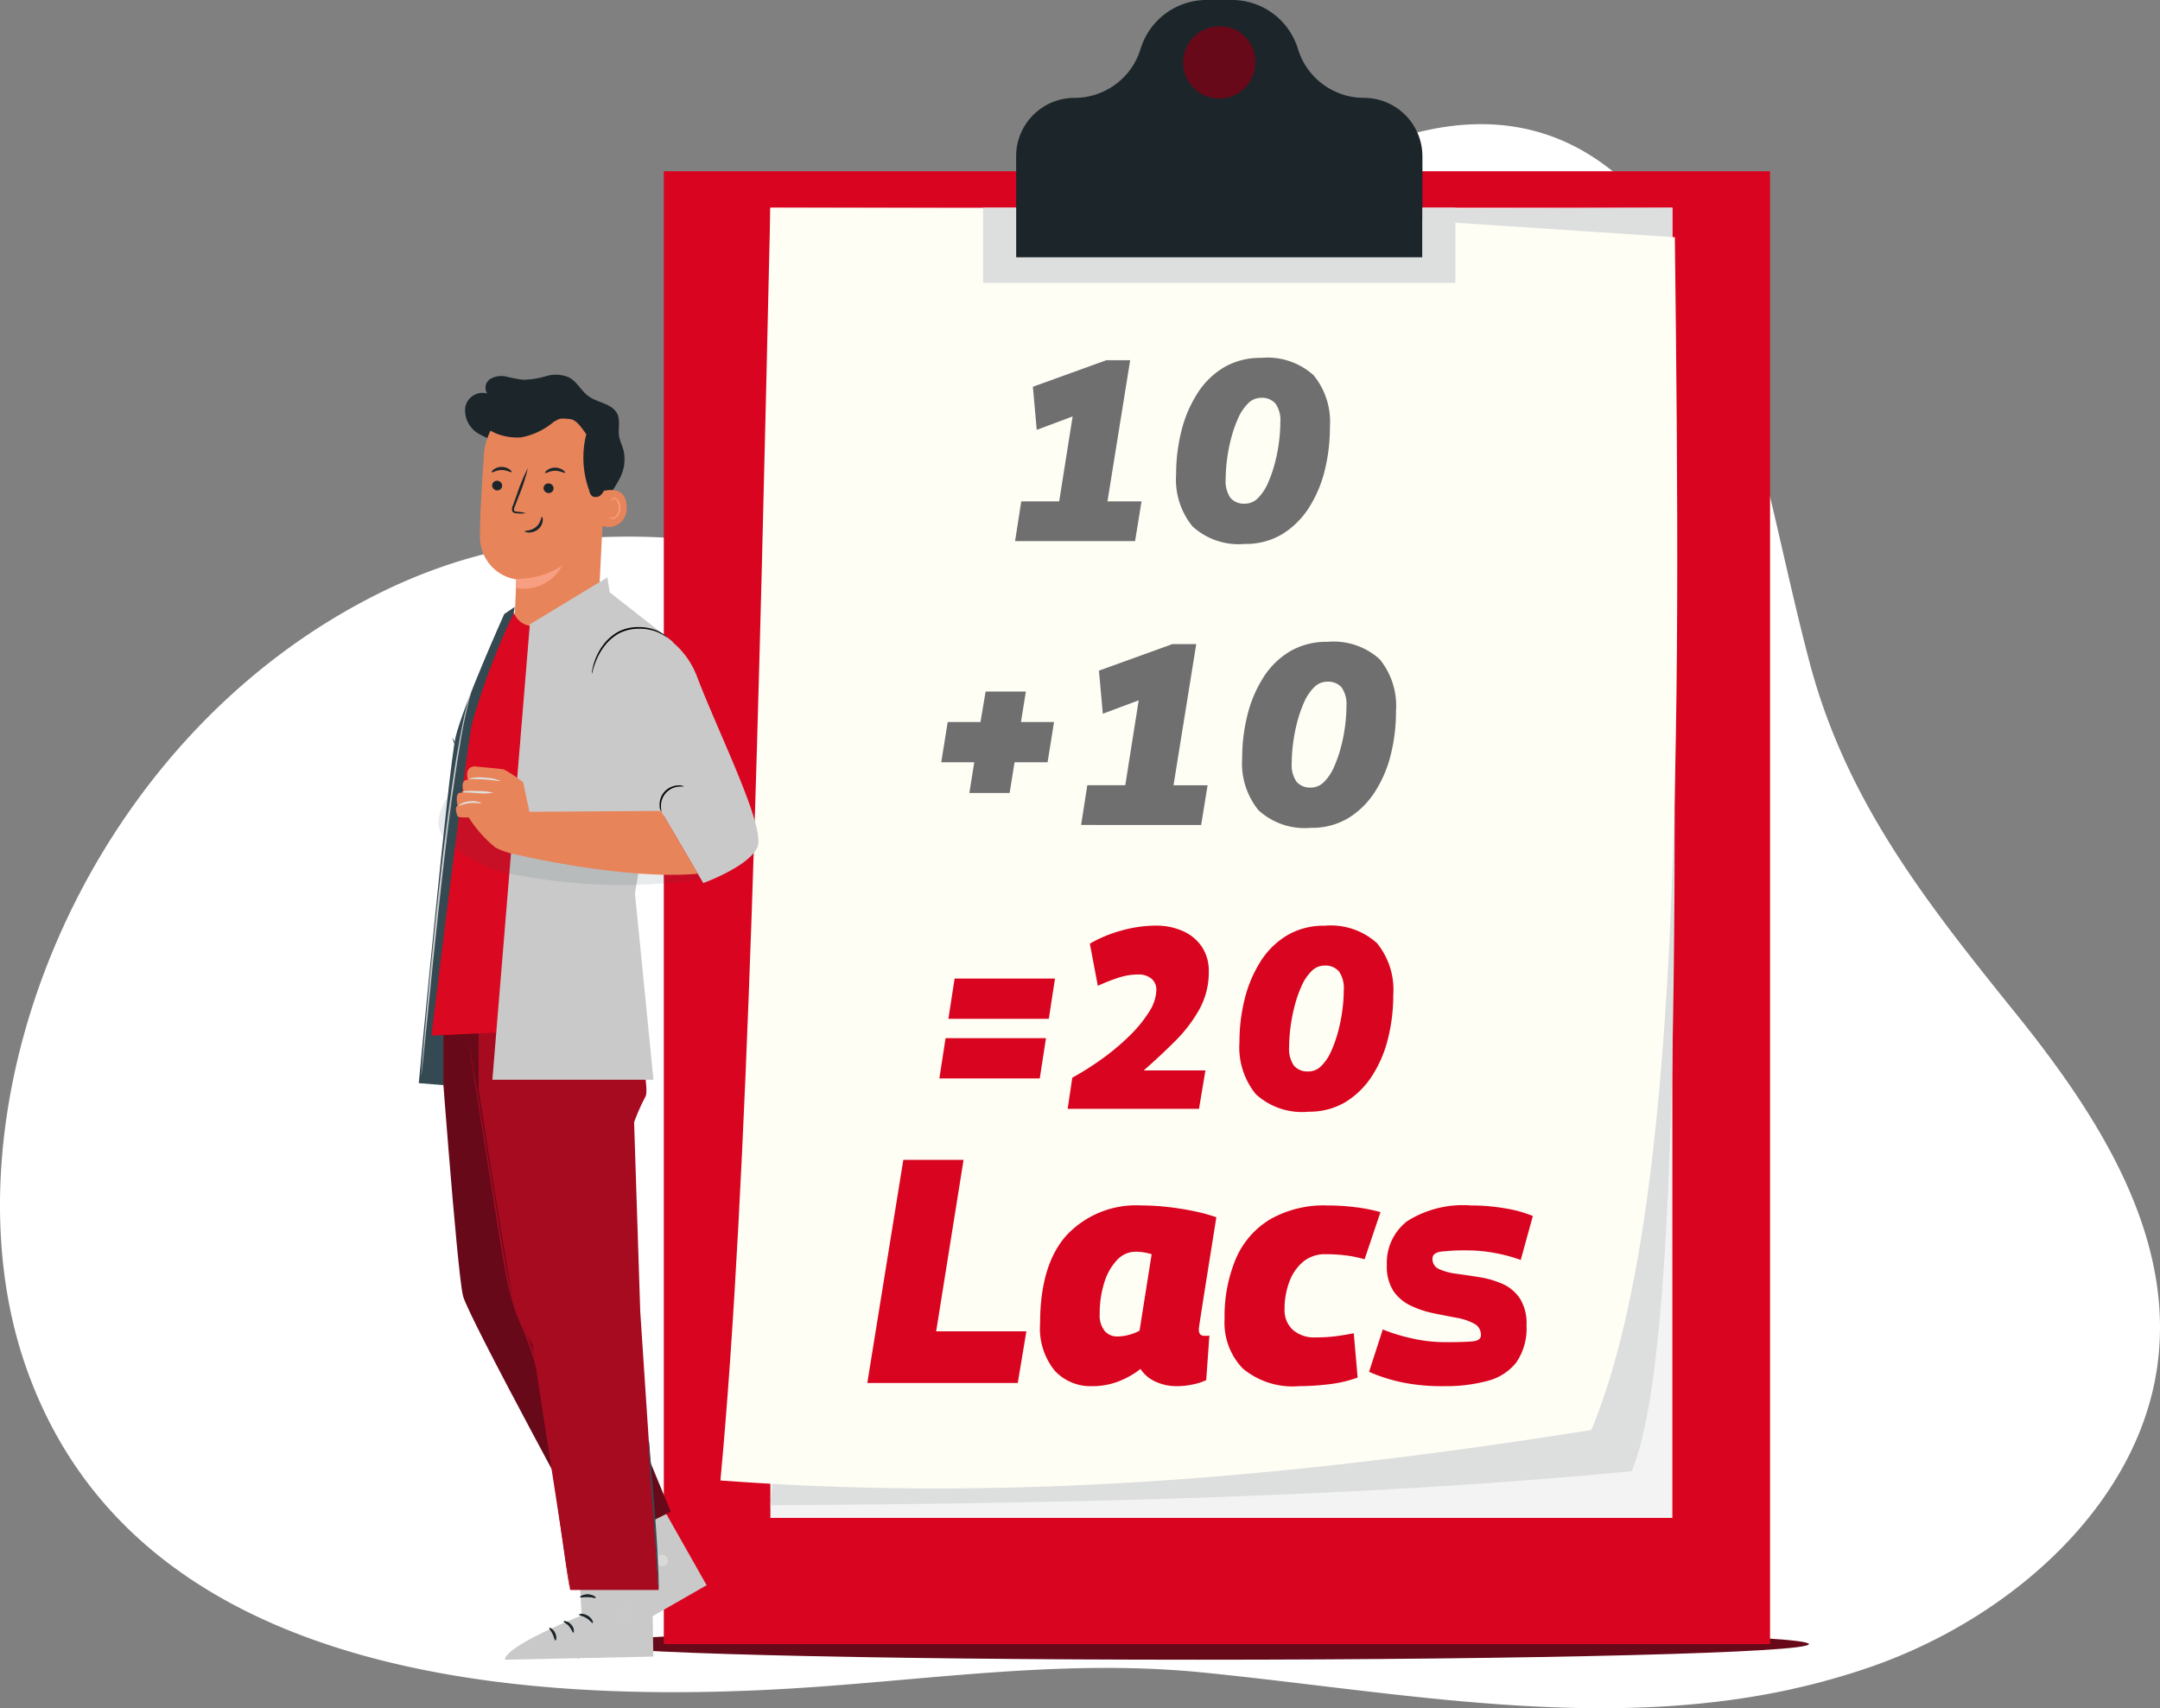 <svg xmlns="http://www.w3.org/2000/svg" width="167.607" height="132.559" viewBox="0 0 167.607 132.559">
  <rect x="0" y="0" width="167.607" height="132.559" fill="#808080" stroke="none"/>
  <g id="Group_161528" data-name="Group 161528" transform="translate(-7471 -1758.364)">
    <path id="Path_29582" data-name="Path 29582" d="M-1965.962,975.87c-15.12,3.321-30.576.21-45.724-1.3-9.973-.992-19.587.359-29.583,1.092-25.412,1.864-53.6-1.415-61.731-24.9-6.774-19.57,4.174-48.607,27.769-60.1,8.161-3.975,16.469-4.759,24.577-3.943,4.868.49,10.3,2.357,15.542.391,5.532-2.075,9.624-7.833,13.363-11.982,5.564-6.177,11.441-12.651,18.906-16.827,17.123-9.577,27.306-.24,32.45,15.111,2.5,7.463,3.829,15.241,5.844,22.831,2.857,10.766,9.054,18.585,16.035,27.248,6.214,7.717,12.031,16.74,11.029,26.53-1.135,11.11-11.145,20.222-22.306,24.106a53.543,53.543,0,0,1-6.171,1.739" transform="translate(9575.979 913.578)" fill="#fff"/>
    <g id="Group_22679" data-name="Group 22679" transform="translate(1.998 -17.874)">
      <path id="Path_29123" data-name="Path 29123" d="M226.014,158.308c0,.667-21.2,1.21-47.346,1.21s-47.344-.543-47.344-1.21,21.2-1.212,47.344-1.212S226.014,157.638,226.014,158.308Z" transform="translate(7383.354 1745.516)" fill="#670919"/>
      <rect id="Rectangle_13303" data-name="Rectangle 13303" width="85.841" height="114.295" transform="translate(7520.51 1789.528)" fill="#d9041f"/>
      <g id="Group_21553" data-name="Group 21553" transform="translate(7524.903 1776.238)">
        <g id="Group_21548" data-name="Group 21548" transform="translate(0 16.121)">
          <g id="Group_21547" data-name="Group 21547">
            <g id="Group_21544" data-name="Group 21544" transform="translate(3.876)">
              <rect id="Rectangle_13304" data-name="Rectangle 13304" width="69.992" height="101.671" fill="#f4f3f3"/>
            </g>
            <g id="Group_21545" data-name="Group 21545" transform="translate(3.874 0.001)">
              <path id="Path_29124" data-name="Path 29124" d="M208.542,100.6c.021,39.645,1.3,87.462-3.152,98.047-19.616,1.911-42.583,2.525-66.841,2.639l9.221-100.38Z" transform="translate(-138.549 -100.604)" fill="#dddede"/>
            </g>
            <g id="Group_21546" data-name="Group 21546" transform="translate(0 0.005)">
              <path id="Path_29125" data-name="Path 29125" d="M204.145,195.447c-30.574,4.893-51.008,5.15-67.581,3.919,2.149-22.861,3.009-60.842,3.874-98.76l36.843.082,33.343,2.2C211.11,142.244,211.163,178.6,204.145,195.447Z" transform="translate(-136.564 -100.606)" fill="#fffef5"/>
            </g>
          </g>
        </g>
        <g id="Group_21552" data-name="Group 21552" transform="translate(20.386)">
          <g id="Group_21549" data-name="Group 21549" transform="translate(2.56)">
            <path id="Path_29126" data-name="Path 29126" d="M179.848,104.47v7.847H148.321V104.47a4.527,4.527,0,0,1,1.327-3.206,3.728,3.728,0,0,1,.32-.287,4.5,4.5,0,0,1,2.885-1.04,5.323,5.323,0,0,0,2.318-.529,5.531,5.531,0,0,0,.87-.523,5.341,5.341,0,0,0,1.934-2.744,5.36,5.36,0,0,1,5.125-3.8h1.967a5.356,5.356,0,0,1,5.123,3.8,5.344,5.344,0,0,0,1.936,2.744,5.53,5.53,0,0,0,.87.523,5.317,5.317,0,0,0,2.319.529,4.539,4.539,0,0,1,4.532,4.534Z" transform="translate(-148.321 -92.343)" fill="#1c262a"/>
          </g>
          <g id="Group_21550" data-name="Group 21550" transform="translate(0 16.121)">
            <path id="Path_29127" data-name="Path 29127" d="M183.654,100.6v5.834H147.01V100.6h2.559v3.853H181.1V100.6Z" transform="translate(-147.01 -100.604)" fill="#dddede"/>
          </g>
          <g id="Group_21551" data-name="Group 21551" transform="translate(15.526 2.047)">
            <path id="Path_29128" data-name="Path 29128" d="M160.558,96.05a2.8,2.8,0,1,1-2.8-2.658A2.731,2.731,0,0,1,160.558,96.05Z" transform="translate(-154.965 -93.392)" fill="#670919"/>
          </g>
        </g>
      </g>
      <path id="Path_29529" data-name="Path 29529" d="M-2.952,7.119l.481-3.084H.472L1.514-2.554-1.27-1.512l-.3-3.344L4.137-6.92H5.98L4.218,4.035H6.861l-.5,3.084Zm17.824.22a5.292,5.292,0,0,1-4.066-1.372A5.768,5.768,0,0,1,9.545,1.932a13.66,13.66,0,0,1,.411-3.365,9.8,9.8,0,0,1,1.232-2.9A6.216,6.216,0,0,1,13.25-6.359a5.559,5.559,0,0,1,2.9-.741,5.339,5.339,0,0,1,4.066,1.352,5.723,5.723,0,0,1,1.262,4.035,13.743,13.743,0,0,1-.411,3.385,9.51,9.51,0,0,1-1.242,2.894,6.479,6.479,0,0,1-2.063,2.023A5.449,5.449,0,0,1,14.872,7.339Zm.02-3.124A1.413,1.413,0,0,0,15.9,3.775a3.709,3.709,0,0,0,.771-1.162,10.212,10.212,0,0,0,.541-1.562,12.559,12.559,0,0,0,.32-1.662,12.353,12.353,0,0,0,.1-1.482,2.283,2.283,0,0,0-.371-1.452A1.38,1.38,0,0,0,16.134-4a1.413,1.413,0,0,0-1.011.441A3.735,3.735,0,0,0,14.351-2.4a9.734,9.734,0,0,0-.541,1.562A12.912,12.912,0,0,0,13.49.831a12.353,12.353,0,0,0-.1,1.482,2.283,2.283,0,0,0,.371,1.452A1.38,1.38,0,0,0,14.892,4.215ZM-6.5,26.665l.381-2.383H-8.68l.5-3.124h2.543l.4-2.363h3.124l-.381,2.363H.072l-.5,3.124H-2.992l-.381,2.383Zm8.672,2.483.481-3.084H5.6l1.041-6.589L3.857,20.517l-.3-3.344L9.264,15.11h1.843L9.344,26.065h2.644l-.5,3.084ZM20,29.369A5.292,5.292,0,0,1,15.933,28a5.768,5.768,0,0,1-1.262-4.035,13.66,13.66,0,0,1,.411-3.365,9.8,9.8,0,0,1,1.232-2.9,6.216,6.216,0,0,1,2.063-2.023,5.559,5.559,0,0,1,2.9-.741,5.339,5.339,0,0,1,4.066,1.352,5.723,5.723,0,0,1,1.262,4.035A13.743,13.743,0,0,1,26.2,23.7,9.51,9.51,0,0,1,24.956,26.6a6.479,6.479,0,0,1-2.063,2.023A5.449,5.449,0,0,1,20,29.369Zm.02-3.124A1.413,1.413,0,0,0,21.03,25.8a3.709,3.709,0,0,0,.771-1.162,10.212,10.212,0,0,0,.541-1.562,12.56,12.56,0,0,0,.32-1.662,12.352,12.352,0,0,0,.1-1.482,2.283,2.283,0,0,0-.371-1.452,1.38,1.38,0,0,0-1.132-.451,1.413,1.413,0,0,0-1.011.441,3.735,3.735,0,0,0-.771,1.152,9.734,9.734,0,0,0-.541,1.562,12.911,12.911,0,0,0-.32,1.672,12.352,12.352,0,0,0-.1,1.482,2.283,2.283,0,0,0,.371,1.452A1.38,1.38,0,0,0,20.019,26.245Z" transform="translate(7550.719 1811.109)" fill="#6f6f6f"/>
      <path id="Path_29530" data-name="Path 29530" d="M1.812-2.994,1.332.13H-6.459l.481-3.124Zm-.7,4.626L.631,4.756H-7.16l.481-3.124ZM3.154,4.7a22.6,22.6,0,0,0,2.363-1.5,17.952,17.952,0,0,0,2.1-1.772,10.016,10.016,0,0,0,1.5-1.842,3.3,3.3,0,0,0,.561-1.712,1.111,1.111,0,0,0-.36-.841,1.555,1.555,0,0,0-1.1-.34,4.859,4.859,0,0,0-1.482.25,13.932,13.932,0,0,0-1.6.631L4.516-5.7A10.056,10.056,0,0,1,6.939-6.709a9.916,9.916,0,0,1,2.7-.391,5.03,5.03,0,0,1,2.093.421,3.468,3.468,0,0,1,1.472,1.212,3.379,3.379,0,0,1,.541,1.953,5.908,5.908,0,0,1-.721,2.894,10.989,10.989,0,0,1-1.883,2.473Q9.984,3.014,8.7,4.135h4.786l-.5,2.984H2.794Zm18.3,2.644a5.292,5.292,0,0,1-4.066-1.372,5.768,5.768,0,0,1-1.262-4.035,13.66,13.66,0,0,1,.411-3.365,9.8,9.8,0,0,1,1.232-2.9,6.216,6.216,0,0,1,2.063-2.023,5.559,5.559,0,0,1,2.9-.741,5.339,5.339,0,0,1,4.066,1.352,5.723,5.723,0,0,1,1.262,4.035,13.743,13.743,0,0,1-.411,3.385,9.51,9.51,0,0,1-1.242,2.894,6.479,6.479,0,0,1-2.063,2.023A5.449,5.449,0,0,1,21.459,7.339Zm.02-3.124a1.413,1.413,0,0,0,1.011-.441,3.709,3.709,0,0,0,.771-1.162A10.212,10.212,0,0,0,23.8,1.051a12.559,12.559,0,0,0,.32-1.662,12.352,12.352,0,0,0,.1-1.482,2.283,2.283,0,0,0-.371-1.452A1.38,1.38,0,0,0,22.721-4a1.413,1.413,0,0,0-1.011.441A3.735,3.735,0,0,0,20.938-2.4,9.734,9.734,0,0,0,20.4-.842a12.912,12.912,0,0,0-.32,1.672,12.353,12.353,0,0,0-.1,1.482,2.283,2.283,0,0,0,.371,1.452A1.38,1.38,0,0,0,21.479,4.215Z" transform="translate(7549.053 1855.168)" fill="#d9041f"/>
      <path id="Path_29759" data-name="Path 29759" d="M.066,1.915,2.861-15.4H7.536L5.409-2.093h7l-.668,4.007Zm24.018.247a3.9,3.9,0,0,1-1.645-.346A2.722,2.722,0,0,1,21.264.826a6.644,6.644,0,0,1-1.731.977,5.642,5.642,0,0,1-2.028.359A3.786,3.786,0,0,1,14.6.95a5.217,5.217,0,0,1-1.125-3.661q0-4.576,2.078-6.864a7.391,7.391,0,0,1,5.763-2.288,18.629,18.629,0,0,1,2.1.124q1.088.124,2.065.334a13.439,13.439,0,0,1,1.67.458l-.717,4.5q-.272,1.707-.408,2.585T25.84-2.649q-.049.334-.049.408,0,.495.42.495h.2a.643.643,0,0,0,.2-.025l-.247,3.463a4.408,4.408,0,0,1-1.027.334A5.911,5.911,0,0,1,24.084,2.162Zm-2.894-4.3.94-5.936a3.759,3.759,0,0,0-.618-.148,4.223,4.223,0,0,0-.643-.049,1.947,1.947,0,0,0-1.422.643,4.386,4.386,0,0,0-.989,1.744A7.919,7.919,0,0,0,18.1-3.428a1.909,1.909,0,0,0,.383,1.3,1.247,1.247,0,0,0,.977.433,3.45,3.45,0,0,0,.9-.124A3.94,3.94,0,0,0,21.19-2.142Zm12.368,4.3A6.034,6.034,0,0,1,29.2.789a5.121,5.121,0,0,1-1.41-3.846,11.528,11.528,0,0,1,.866-4.65,6.6,6.6,0,0,1,2.647-3.067,8.4,8.4,0,0,1,4.452-1.088,17.831,17.831,0,0,1,2.189.136,12.256,12.256,0,0,1,1.942.383L38.653-7.683a9.258,9.258,0,0,0-1.509-.309,13.01,13.01,0,0,0-1.509-.087,2.65,2.65,0,0,0-1.744.581,3.646,3.646,0,0,0-1.076,1.558,5.98,5.98,0,0,0-.371,2.14,2.071,2.071,0,0,0,.631,1.583,2.517,2.517,0,0,0,1.793.594,12.444,12.444,0,0,0,1.4-.074q.655-.074,1.546-.247l.3,3.438a9.588,9.588,0,0,1-2.226.519A19.569,19.569,0,0,1,33.557,2.162ZM39,1.049l1.064-3.29a13.326,13.326,0,0,0,2.2.68,11.811,11.811,0,0,0,2.671.309q1.435,0,2.09-.062t.655-.482a.963.963,0,0,0-.519-.89,4.443,4.443,0,0,0-1.36-.458Q44.96-3.3,44.033-3.49a7.67,7.67,0,0,1-1.769-.581A3.391,3.391,0,0,1,40.9-5.209a3.484,3.484,0,0,1-.519-2.028,4.07,4.07,0,0,1,1.571-3.4,8.077,8.077,0,0,1,4.959-1.224,15.493,15.493,0,0,1,2.647.223,9.742,9.742,0,0,1,2.152.594l-.94,3.413a12.144,12.144,0,0,0-2.028-.544,11.624,11.624,0,0,0-2.078-.2,15.565,15.565,0,0,0-2.1.1q-.643.1-.643.544a.842.842,0,0,0,.532.816,4.764,4.764,0,0,0,1.36.359q.829.111,1.756.26a7.309,7.309,0,0,1,1.756.507,3.187,3.187,0,0,1,1.36,1.113,3.579,3.579,0,0,1,.532,2.09A4.67,4.67,0,0,1,50.427.319a4.146,4.146,0,0,1-2.239,1.435,12.5,12.5,0,0,1-3.376.408A15.414,15.414,0,0,1,41.5,1.853,13.261,13.261,0,0,1,39,1.049Z" transform="translate(7536.235 1881.645)" fill="#d9041f"/>
    </g>
    <g id="Group_21922" data-name="Group 21922" transform="translate(7503.494 1787.445)">
      <path id="Path_29129" data-name="Path 29129" d="M127.651,135.737c-.024-.007.109-.407.17-1.08a13.181,13.181,0,0,0-.041-2.631,15.88,15.88,0,0,0-.494-2.59c-.184-.652-.368-1.03-.346-1.039a1.141,1.141,0,0,1,.148.257,6.568,6.568,0,0,1,.3.751,13.142,13.142,0,0,1,.538,2.6,11.4,11.4,0,0,1,0,2.66,4.94,4.94,0,0,1-.165.792A1.077,1.077,0,0,1,127.651,135.737Z" transform="translate(-124.332 -100.214)" fill="#1c262a"/>
      <path id="Path_29130" data-name="Path 29130" d="M138.209,126.521a9.512,9.512,0,0,0,1.173-1.766,3.173,3.173,0,0,0,.281-2.066c-.1-.4-.3-.778-.363-1.189-.082-.564.111-1.175-.131-1.691-.38-.809-1.514-.858-2.241-1.383-.564-.407-.879-1.117-1.492-1.449a2.606,2.606,0,0,0-1.785-.111,6.614,6.614,0,0,1-1.8.286,11.779,11.779,0,0,1-1.279-.242,1.719,1.719,0,0,0-1.257.177.818.818,0,0,0-.252,1.126,1.371,1.371,0,0,0-1.7,1.09,2.1,2.1,0,0,0,.94,1.974,4.615,4.615,0,0,0,2.175.7,8.87,8.87,0,0,0,6.223-1.432" transform="translate(-123.759 -116.763)" fill="#1c262a"/>
      <g id="Group_21658" data-name="Group 21658" transform="translate(4.749 1.519)">
        <g id="Group_21580" data-name="Group 21580">
          <g id="Group_21579" data-name="Group 21579">
            <g id="Group_21578" data-name="Group 21578">
              <g id="Group_21566" data-name="Group 21566">
                <g id="Group_21565" data-name="Group 21565">
                  <g id="Group_21564" data-name="Group 21564">
                    <g id="Group_21563" data-name="Group 21563">
                      <g id="Group_21562" data-name="Group 21562">
                        <g id="Group_21561" data-name="Group 21561">
                          <g id="Group_21560" data-name="Group 21560">
                            <g id="Group_21559" data-name="Group 21559">
                              <g id="Group_21558" data-name="Group 21558">
                                <g id="Group_21557" data-name="Group 21557">
                                  <g id="Group_21556" data-name="Group 21556">
                                    <path id="Path_29131" data-name="Path 29131" d="M137.567,122.882l-.545,10.8a3.21,3.21,0,0,1-3.551,3.026h0c-1.715-.179-3.04-.438-2.95-2.154.041-.814.119-2.723.119-2.805a3.31,3.31,0,0,1-2.812-3.144c-.031-1.32.131-4.045.3-6.509a5.078,5.078,0,0,1,5.053-4.707l.264,0C136.3,117.543,137.785,120.04,137.567,122.882Z" transform="translate(-127.822 -117.39)" fill="#e8845a"/>
                                  </g>
                                </g>
                              </g>
                            </g>
                          </g>
                        </g>
                      </g>
                    </g>
                  </g>
                </g>
              </g>
              <g id="Group_21577" data-name="Group 21577" transform="translate(2.812 13.289)">
                <g id="Group_21576" data-name="Group 21576">
                  <g id="Group_21575" data-name="Group 21575">
                    <g id="Group_21574" data-name="Group 21574">
                      <g id="Group_21573" data-name="Group 21573">
                        <g id="Group_21572" data-name="Group 21572">
                          <g id="Group_21571" data-name="Group 21571">
                            <g id="Group_21570" data-name="Group 21570">
                              <g id="Group_21569" data-name="Group 21569">
                                <g id="Group_21568" data-name="Group 21568">
                                  <g id="Group_21567" data-name="Group 21567">
                                    <path id="Path_29132" data-name="Path 29132" d="M128.983,123.908a6.391,6.391,0,0,0,3.568-1.032,3.368,3.368,0,0,1-3.568,1.742Z" transform="translate(-128.983 -122.876)" fill="#f89f81"/>
                                  </g>
                                </g>
                              </g>
                            </g>
                          </g>
                        </g>
                      </g>
                    </g>
                  </g>
                </g>
              </g>
            </g>
          </g>
        </g>
        <g id="Group_21657" data-name="Group 21657" transform="translate(0.906 5.635)">
          <g id="Group_21656" data-name="Group 21656">
            <g id="Group_21655" data-name="Group 21655">
              <g id="Group_21654" data-name="Group 21654">
                <g id="Group_21653" data-name="Group 21653">
                  <g id="Group_21604" data-name="Group 21604">
                    <g id="Group_21591" data-name="Group 21591" transform="translate(0.036 1.073)">
                      <g id="Group_21590" data-name="Group 21590">
                        <g id="Group_21589" data-name="Group 21589">
                          <g id="Group_21588" data-name="Group 21588">
                            <g id="Group_21587" data-name="Group 21587">
                              <g id="Group_21586" data-name="Group 21586">
                                <g id="Group_21585" data-name="Group 21585">
                                  <g id="Group_21584" data-name="Group 21584">
                                    <g id="Group_21583" data-name="Group 21583">
                                      <g id="Group_21582" data-name="Group 21582">
                                        <g id="Group_21581" data-name="Group 21581">
                                          <path id="Path_29133" data-name="Path 29133" d="M128.211,120.513a.4.4,0,0,0,.383.392.377.377,0,0,0,.4-.356.393.393,0,0,0-.383-.39A.374.374,0,0,0,128.211,120.513Z" transform="translate(-128.211 -120.159)" fill="#1c262a"/>
                                        </g>
                                      </g>
                                    </g>
                                  </g>
                                </g>
                              </g>
                            </g>
                          </g>
                        </g>
                      </g>
                    </g>
                    <g id="Group_21603" data-name="Group 21603">
                      <g id="Group_21602" data-name="Group 21602">
                        <g id="Group_21601" data-name="Group 21601">
                          <g id="Group_21600" data-name="Group 21600">
                            <g id="Group_21599" data-name="Group 21599">
                              <g id="Group_21598" data-name="Group 21598">
                                <g id="Group_21597" data-name="Group 21597">
                                  <g id="Group_21596" data-name="Group 21596">
                                    <g id="Group_21595" data-name="Group 21595">
                                      <g id="Group_21594" data-name="Group 21594">
                                        <g id="Group_21593" data-name="Group 21593">
                                          <g id="Group_21592" data-name="Group 21592">
                                            <path id="Path_29134" data-name="Path 29134" d="M128.2,120.13c.048.051.344-.17.765-.172s.732.208.778.158c.022-.024-.027-.116-.165-.213a1.079,1.079,0,0,0-.623-.187,1.022,1.022,0,0,0-.608.2C128.22,120.016,128.179,120.108,128.2,120.13Z" transform="translate(-128.196 -119.716)" fill="#1c262a"/>
                                          </g>
                                        </g>
                                      </g>
                                    </g>
                                  </g>
                                </g>
                              </g>
                            </g>
                          </g>
                        </g>
                      </g>
                    </g>
                  </g>
                  <g id="Group_21628" data-name="Group 21628" transform="translate(4.025 0.056)">
                    <g id="Group_21615" data-name="Group 21615" transform="translate(0 1.223)">
                      <g id="Group_21614" data-name="Group 21614">
                        <g id="Group_21613" data-name="Group 21613">
                          <g id="Group_21612" data-name="Group 21612">
                            <g id="Group_21611" data-name="Group 21611">
                              <g id="Group_21610" data-name="Group 21610">
                                <g id="Group_21609" data-name="Group 21609">
                                  <g id="Group_21608" data-name="Group 21608">
                                    <g id="Group_21607" data-name="Group 21607">
                                      <g id="Group_21606" data-name="Group 21606">
                                        <g id="Group_21605" data-name="Group 21605">
                                          <path id="Path_29135" data-name="Path 29135" d="M129.858,120.6a.4.4,0,0,0,.383.392.372.372,0,0,0,.4-.354.393.393,0,0,0-.38-.392A.373.373,0,0,0,129.858,120.6Z" transform="translate(-129.858 -120.244)" fill="#1c262a"/>
                                        </g>
                                      </g>
                                    </g>
                                  </g>
                                </g>
                              </g>
                            </g>
                          </g>
                        </g>
                      </g>
                    </g>
                    <g id="Group_21627" data-name="Group 21627" transform="translate(0.122)">
                      <g id="Group_21626" data-name="Group 21626">
                        <g id="Group_21625" data-name="Group 21625">
                          <g id="Group_21624" data-name="Group 21624">
                            <g id="Group_21623" data-name="Group 21623">
                              <g id="Group_21622" data-name="Group 21622">
                                <g id="Group_21621" data-name="Group 21621">
                                  <g id="Group_21620" data-name="Group 21620">
                                    <g id="Group_21619" data-name="Group 21619">
                                      <g id="Group_21618" data-name="Group 21618">
                                        <g id="Group_21617" data-name="Group 21617">
                                          <g id="Group_21616" data-name="Group 21616">
                                            <path id="Path_29136" data-name="Path 29136" d="M129.915,120.153c.048.051.344-.17.766-.172s.734.208.78.155c.022-.022-.029-.114-.165-.211a1.082,1.082,0,0,0-.625-.187,1.028,1.028,0,0,0-.608.2C129.934,120.037,129.89,120.129,129.915,120.153Z" transform="translate(-129.908 -119.739)" fill="#1c262a"/>
                                          </g>
                                        </g>
                                      </g>
                                    </g>
                                  </g>
                                </g>
                              </g>
                            </g>
                          </g>
                        </g>
                      </g>
                    </g>
                  </g>
                  <g id="Group_21640" data-name="Group 21640" transform="translate(1.577 0.092)">
                    <g id="Group_21639" data-name="Group 21639">
                      <g id="Group_21638" data-name="Group 21638">
                        <g id="Group_21637" data-name="Group 21637">
                          <g id="Group_21636" data-name="Group 21636">
                            <g id="Group_21635" data-name="Group 21635">
                              <g id="Group_21634" data-name="Group 21634">
                                <g id="Group_21633" data-name="Group 21633">
                                  <g id="Group_21632" data-name="Group 21632">
                                    <g id="Group_21631" data-name="Group 21631">
                                      <g id="Group_21630" data-name="Group 21630">
                                        <g id="Group_21629" data-name="Group 21629">
                                          <path id="Path_29137" data-name="Path 29137" d="M129.925,123.254a2.757,2.757,0,0,0-.686-.119c-.109-.01-.211-.032-.23-.1a.537.537,0,0,1,.07-.317c.1-.262.2-.533.31-.819a14.267,14.267,0,0,0,.693-2.141,13.64,13.64,0,0,0-.865,2.078l-.3.824a.629.629,0,0,0-.051.422.265.265,0,0,0,.179.155.648.648,0,0,0,.182.024A2.682,2.682,0,0,0,129.925,123.254Z" transform="translate(-128.847 -119.754)" fill="#1c262a"/>
                                        </g>
                                      </g>
                                    </g>
                                  </g>
                                </g>
                              </g>
                            </g>
                          </g>
                        </g>
                      </g>
                    </g>
                  </g>
                  <g id="Group_21652" data-name="Group 21652" transform="translate(2.567 3.876)">
                    <g id="Group_21651" data-name="Group 21651">
                      <g id="Group_21650" data-name="Group 21650">
                        <g id="Group_21649" data-name="Group 21649">
                          <g id="Group_21648" data-name="Group 21648">
                            <g id="Group_21647" data-name="Group 21647">
                              <g id="Group_21646" data-name="Group 21646">
                                <g id="Group_21645" data-name="Group 21645">
                                  <g id="Group_21644" data-name="Group 21644">
                                    <g id="Group_21643" data-name="Group 21643">
                                      <g id="Group_21642" data-name="Group 21642">
                                        <g id="Group_21641" data-name="Group 21641">
                                          <path id="Path_29138" data-name="Path 29138" d="M130.588,121.316c-.068,0-.065.453-.453.78s-.877.279-.879.342c-.007.029.109.087.315.092a1.147,1.147,0,0,0,.734-.259.987.987,0,0,0,.351-.654C130.671,121.427,130.62,121.314,130.588,121.316Z" transform="translate(-129.256 -121.316)" fill="#1c262a"/>
                                        </g>
                                      </g>
                                    </g>
                                  </g>
                                </g>
                              </g>
                            </g>
                          </g>
                        </g>
                      </g>
                    </g>
                  </g>
                </g>
              </g>
            </g>
          </g>
        </g>
      </g>
      <g id="Group_21668" data-name="Group 21668" transform="translate(14.212 8.946)">
        <g id="Group_21667" data-name="Group 21667">
          <g id="Group_21666" data-name="Group 21666">
            <g id="Group_21665" data-name="Group 21665">
              <g id="Group_21664" data-name="Group 21664">
                <g id="Group_21663" data-name="Group 21663">
                  <g id="Group_21662" data-name="Group 21662">
                    <g id="Group_21661" data-name="Group 21661">
                      <g id="Group_21660" data-name="Group 21660">
                        <g id="Group_21659" data-name="Group 21659">
                          <path id="Path_29139" data-name="Path 29139" d="M131.807,120.546c.048-.022,1.882-.567,1.841,1.3a1.406,1.406,0,0,1-1.919,1.381C131.727,123.174,131.807,120.546,131.807,120.546Z" transform="translate(-131.729 -120.456)" fill="#e8845a"/>
                        </g>
                      </g>
                    </g>
                  </g>
                </g>
              </g>
            </g>
          </g>
        </g>
      </g>
      <g id="Group_21679" data-name="Group 21679" transform="translate(14.799 9.557)">
        <g id="Group_21678" data-name="Group 21678">
          <g id="Group_21677" data-name="Group 21677">
            <g id="Group_21676" data-name="Group 21676">
              <g id="Group_21675" data-name="Group 21675">
                <g id="Group_21674" data-name="Group 21674">
                  <g id="Group_21673" data-name="Group 21673">
                    <g id="Group_21672" data-name="Group 21672">
                      <g id="Group_21671" data-name="Group 21671">
                        <g id="Group_21670" data-name="Group 21670">
                          <g id="Group_21669" data-name="Group 21669">
                            <path id="Path_29140" data-name="Path 29140" d="M131.973,122.176c.007,0,.031.024.087.051a.32.32,0,0,0,.242.012.8.8,0,0,0,.392-.712,1.085,1.085,0,0,0-.082-.47.381.381,0,0,0-.24-.257.17.17,0,0,0-.2.085c-.027.051-.014.09-.024.092s-.041-.031-.024-.109a.205.205,0,0,1,.078-.114.24.24,0,0,1,.182-.044.461.461,0,0,1,.334.3,1.118,1.118,0,0,1,.1.523.841.841,0,0,1-.5.795.348.348,0,0,1-.3-.056C131.976,122.222,131.966,122.181,131.973,122.176Z" transform="translate(-131.971 -120.708)" fill="#f89f81"/>
                          </g>
                        </g>
                      </g>
                    </g>
                  </g>
                </g>
              </g>
            </g>
          </g>
        </g>
      </g>
      <g id="Group_21681" data-name="Group 21681" transform="translate(4.997 1.072)">
        <g id="Group_21680" data-name="Group 21680">
          <path id="Path_29141" data-name="Path 29141" d="M127.925,119.818c.184.729,1.742,1.3,2.987,1.17a5.5,5.5,0,0,0,2.476-1.189c.509-.293.509-.293,1.235-.23.586.053.942.712,1.306,1.177a7.386,7.386,0,0,0,.23,4.38.765.765,0,0,0,.223.431.6.6,0,0,0,.749-.17,2.3,2.3,0,0,0,.5-1.221,7.643,7.643,0,0,0-.051-3.03,5.246,5.246,0,0,0-1.47-2.636,5.022,5.022,0,0,0-3.508-1.294,6.118,6.118,0,0,0-3.534,1.281,3.564,3.564,0,0,0-1.139,1.33" transform="translate(-127.925 -117.206)" fill="#1c262a"/>
        </g>
      </g>
      <g id="Group_21691" data-name="Group 21691" transform="translate(12.297 85.873)">
        <g id="Group_21690" data-name="Group 21690">
          <g id="Group_21689" data-name="Group 21689">
            <g id="Group_21688" data-name="Group 21688">
              <g id="Group_21687" data-name="Group 21687">
                <g id="Group_21686" data-name="Group 21686">
                  <g id="Group_21685" data-name="Group 21685">
                    <g id="Group_21684" data-name="Group 21684">
                      <g id="Group_21683" data-name="Group 21683">
                        <g id="Group_21682" data-name="Group 21682">
                          <path id="Path_29142" data-name="Path 29142" d="M131.432,155.085l3.135,5.046s-4.077,4.881-3.588,5.87l10-5.727-4.561-8.062Z" transform="translate(-130.938 -152.212)" fill="#c9c9c9"/>
                        </g>
                      </g>
                    </g>
                  </g>
                </g>
              </g>
            </g>
          </g>
        </g>
      </g>
      <g id="Group_21702" data-name="Group 21702" transform="translate(18.434 91.575)">
        <g id="Group_21701" data-name="Group 21701">
          <g id="Group_21700" data-name="Group 21700">
            <g id="Group_21699" data-name="Group 21699">
              <g id="Group_21698" data-name="Group 21698">
                <g id="Group_21697" data-name="Group 21697">
                  <g id="Group_21696" data-name="Group 21696">
                    <g id="Group_21695" data-name="Group 21695">
                      <g id="Group_21694" data-name="Group 21694">
                        <g id="Group_21693" data-name="Group 21693">
                          <g id="Group_21692" data-name="Group 21692">
                            <path id="Path_29143" data-name="Path 29143" d="M133.807,154.579a.467.467,0,0,1,.548.305.452.452,0,0,1-.3.548.5.5,0,0,1-.581-.327.468.468,0,0,1,.373-.533" transform="translate(-133.472 -154.566)" fill="#d9d9d8"/>
                          </g>
                        </g>
                      </g>
                    </g>
                  </g>
                </g>
              </g>
            </g>
          </g>
        </g>
      </g>
      <g id="Group_21713" data-name="Group 21713" transform="translate(15.73 93.587)">
        <g id="Group_21712" data-name="Group 21712">
          <g id="Group_21711" data-name="Group 21711">
            <g id="Group_21710" data-name="Group 21710">
              <g id="Group_21709" data-name="Group 21709">
                <g id="Group_21708" data-name="Group 21708">
                  <g id="Group_21707" data-name="Group 21707">
                    <g id="Group_21706" data-name="Group 21706">
                      <g id="Group_21705" data-name="Group 21705">
                        <g id="Group_21704" data-name="Group 21704">
                          <g id="Group_21703" data-name="Group 21703">
                            <path id="Path_29144" data-name="Path 29144" d="M132.359,155.643c.029.048.286-.07.615-.051s.577.153.611.107-.2-.286-.6-.3S132.323,155.6,132.359,155.643Z" transform="translate(-132.356 -155.396)" fill="#1c262a"/>
                          </g>
                        </g>
                      </g>
                    </g>
                  </g>
                </g>
              </g>
            </g>
          </g>
        </g>
      </g>
      <g id="Group_21724" data-name="Group 21724" transform="translate(14.931 94.755)">
        <g id="Group_21723" data-name="Group 21723">
          <g id="Group_21722" data-name="Group 21722">
            <g id="Group_21721" data-name="Group 21721">
              <g id="Group_21720" data-name="Group 21720">
                <g id="Group_21719" data-name="Group 21719">
                  <g id="Group_21718" data-name="Group 21718">
                    <g id="Group_21717" data-name="Group 21717">
                      <g id="Group_21716" data-name="Group 21716">
                        <g id="Group_21715" data-name="Group 21715">
                          <g id="Group_21714" data-name="Group 21714">
                            <path id="Path_29145" data-name="Path 29145" d="M132.027,155.991c.017.053.276.017.56.128s.458.3.5.271-.08-.322-.436-.455S132,155.945,132.027,155.991Z" transform="translate(-132.025 -155.879)" fill="#1c262a"/>
                          </g>
                        </g>
                      </g>
                    </g>
                  </g>
                </g>
              </g>
            </g>
          </g>
        </g>
      </g>
      <g id="Group_21735" data-name="Group 21735" transform="translate(14.191 95.815)">
        <g id="Group_21734" data-name="Group 21734">
          <g id="Group_21733" data-name="Group 21733">
            <g id="Group_21732" data-name="Group 21732">
              <g id="Group_21731" data-name="Group 21731">
                <g id="Group_21730" data-name="Group 21730">
                  <g id="Group_21729" data-name="Group 21729">
                    <g id="Group_21728" data-name="Group 21728">
                      <g id="Group_21727" data-name="Group 21727">
                        <g id="Group_21726" data-name="Group 21726">
                          <g id="Group_21725" data-name="Group 21725">
                            <path id="Path_29146" data-name="Path 29146" d="M132.585,156.965c.051-.015-.022-.3-.3-.492s-.567-.172-.564-.121.225.116.451.281S132.534,156.99,132.585,156.965Z" transform="translate(-131.72 -156.316)" fill="#1c262a"/>
                          </g>
                        </g>
                      </g>
                    </g>
                  </g>
                </g>
              </g>
            </g>
          </g>
        </g>
      </g>
      <g id="Group_21746" data-name="Group 21746" transform="translate(15.137 92.016)">
        <g id="Group_21745" data-name="Group 21745">
          <g id="Group_21744" data-name="Group 21744">
            <g id="Group_21743" data-name="Group 21743">
              <g id="Group_21742" data-name="Group 21742">
                <g id="Group_21741" data-name="Group 21741">
                  <g id="Group_21740" data-name="Group 21740">
                    <g id="Group_21739" data-name="Group 21739">
                      <g id="Group_21738" data-name="Group 21738">
                        <g id="Group_21737" data-name="Group 21737">
                          <g id="Group_21736" data-name="Group 21736">
                            <path id="Path_29147" data-name="Path 29147" d="M132.119,155.337c.046.032.233-.162.518-.3s.552-.174.555-.233-.305-.111-.642.058S132.075,155.313,132.119,155.337Z" transform="translate(-132.111 -154.748)" fill="#1c262a"/>
                          </g>
                        </g>
                      </g>
                    </g>
                  </g>
                </g>
              </g>
            </g>
          </g>
        </g>
      </g>
      <g id="Group_21757" data-name="Group 21757" transform="translate(18.434 91.575)">
        <g id="Group_21756" data-name="Group 21756">
          <g id="Group_21755" data-name="Group 21755">
            <g id="Group_21754" data-name="Group 21754">
              <g id="Group_21753" data-name="Group 21753">
                <g id="Group_21752" data-name="Group 21752">
                  <g id="Group_21751" data-name="Group 21751">
                    <g id="Group_21750" data-name="Group 21750">
                      <g id="Group_21749" data-name="Group 21749">
                        <g id="Group_21748" data-name="Group 21748">
                          <g id="Group_21747" data-name="Group 21747">
                            <path id="Path_29148" data-name="Path 29148" d="M133.807,154.579a.467.467,0,0,1,.548.305.452.452,0,0,1-.3.548.5.5,0,0,1-.581-.327.468.468,0,0,1,.373-.533" transform="translate(-133.472 -154.566)" fill="#d9d9d8"/>
                          </g>
                        </g>
                      </g>
                    </g>
                  </g>
                </g>
              </g>
            </g>
          </g>
        </g>
      </g>
      <g id="Group_21768" data-name="Group 21768" transform="translate(15.73 93.587)">
        <g id="Group_21767" data-name="Group 21767">
          <g id="Group_21766" data-name="Group 21766">
            <g id="Group_21765" data-name="Group 21765">
              <g id="Group_21764" data-name="Group 21764">
                <g id="Group_21763" data-name="Group 21763">
                  <g id="Group_21762" data-name="Group 21762">
                    <g id="Group_21761" data-name="Group 21761">
                      <g id="Group_21760" data-name="Group 21760">
                        <g id="Group_21759" data-name="Group 21759">
                          <g id="Group_21758" data-name="Group 21758">
                            <path id="Path_29149" data-name="Path 29149" d="M132.359,155.643c.029.048.286-.07.615-.051s.577.153.611.107-.2-.286-.6-.3S132.323,155.6,132.359,155.643Z" transform="translate(-132.356 -155.396)" fill="#1c262a"/>
                          </g>
                        </g>
                      </g>
                    </g>
                  </g>
                </g>
              </g>
            </g>
          </g>
        </g>
      </g>
      <g id="Group_21779" data-name="Group 21779" transform="translate(14.931 94.755)">
        <g id="Group_21778" data-name="Group 21778">
          <g id="Group_21777" data-name="Group 21777">
            <g id="Group_21776" data-name="Group 21776">
              <g id="Group_21775" data-name="Group 21775">
                <g id="Group_21774" data-name="Group 21774">
                  <g id="Group_21773" data-name="Group 21773">
                    <g id="Group_21772" data-name="Group 21772">
                      <g id="Group_21771" data-name="Group 21771">
                        <g id="Group_21770" data-name="Group 21770">
                          <g id="Group_21769" data-name="Group 21769">
                            <path id="Path_29150" data-name="Path 29150" d="M132.027,155.991c.017.053.276.017.56.128s.458.3.5.271-.08-.322-.436-.455S132,155.945,132.027,155.991Z" transform="translate(-132.025 -155.879)" fill="#1c262a"/>
                          </g>
                        </g>
                      </g>
                    </g>
                  </g>
                </g>
              </g>
            </g>
          </g>
        </g>
      </g>
      <g id="Group_21790" data-name="Group 21790" transform="translate(14.191 95.815)">
        <g id="Group_21789" data-name="Group 21789">
          <g id="Group_21788" data-name="Group 21788">
            <g id="Group_21787" data-name="Group 21787">
              <g id="Group_21786" data-name="Group 21786">
                <g id="Group_21785" data-name="Group 21785">
                  <g id="Group_21784" data-name="Group 21784">
                    <g id="Group_21783" data-name="Group 21783">
                      <g id="Group_21782" data-name="Group 21782">
                        <g id="Group_21781" data-name="Group 21781">
                          <g id="Group_21780" data-name="Group 21780">
                            <path id="Path_29151" data-name="Path 29151" d="M132.585,156.965c.051-.015-.022-.3-.3-.492s-.567-.172-.564-.121.225.116.451.281S132.534,156.99,132.585,156.965Z" transform="translate(-131.72 -156.316)" fill="#1c262a"/>
                          </g>
                        </g>
                      </g>
                    </g>
                  </g>
                </g>
              </g>
            </g>
          </g>
        </g>
      </g>
      <g id="Group_21801" data-name="Group 21801" transform="translate(15.137 92.016)">
        <g id="Group_21800" data-name="Group 21800">
          <g id="Group_21799" data-name="Group 21799">
            <g id="Group_21798" data-name="Group 21798">
              <g id="Group_21797" data-name="Group 21797">
                <g id="Group_21796" data-name="Group 21796">
                  <g id="Group_21795" data-name="Group 21795">
                    <g id="Group_21794" data-name="Group 21794">
                      <g id="Group_21793" data-name="Group 21793">
                        <g id="Group_21792" data-name="Group 21792">
                          <g id="Group_21791" data-name="Group 21791">
                            <path id="Path_29152" data-name="Path 29152" d="M132.119,155.337c.046.032.233-.162.518-.3s.552-.174.555-.233-.305-.111-.642.058S132.075,155.313,132.119,155.337Z" transform="translate(-132.111 -154.748)" fill="#1c262a"/>
                          </g>
                        </g>
                      </g>
                    </g>
                  </g>
                </g>
              </g>
            </g>
          </g>
        </g>
      </g>
      <g id="Group_21811" data-name="Group 21811" transform="translate(6.681 90.212)">
        <g id="Group_21810" data-name="Group 21810">
          <g id="Group_21809" data-name="Group 21809">
            <g id="Group_21808" data-name="Group 21808">
              <g id="Group_21807" data-name="Group 21807">
                <g id="Group_21806" data-name="Group 21806">
                  <g id="Group_21805" data-name="Group 21805">
                    <g id="Group_21804" data-name="Group 21804">
                      <g id="Group_21803" data-name="Group 21803">
                        <g id="Group_21802" data-name="Group 21802">
                          <path id="Path_29153" data-name="Path 29153" d="M134.24,154.139l.337,5.93s-5.913,2.335-5.957,3.437l11.521-.242L139.993,154Z" transform="translate(-128.62 -154.003)" fill="#c9c9c9"/>
                        </g>
                      </g>
                    </g>
                  </g>
                </g>
              </g>
            </g>
          </g>
        </g>
      </g>
      <g id="Group_21822" data-name="Group 21822" transform="translate(15.636 95.686)">
        <g id="Group_21821" data-name="Group 21821">
          <g id="Group_21820" data-name="Group 21820">
            <g id="Group_21819" data-name="Group 21819">
              <g id="Group_21818" data-name="Group 21818">
                <g id="Group_21817" data-name="Group 21817">
                  <g id="Group_21816" data-name="Group 21816">
                    <g id="Group_21815" data-name="Group 21815">
                      <g id="Group_21814" data-name="Group 21814">
                        <g id="Group_21813" data-name="Group 21813">
                          <g id="Group_21812" data-name="Group 21812">
                            <path id="Path_29154" data-name="Path 29154" d="M132.872,156.28a.472.472,0,0,1,.337.531.453.453,0,0,1-.523.337.493.493,0,0,1-.354-.562.466.466,0,0,1,.581-.291" transform="translate(-132.317 -156.263)" fill="#d9d9d8"/>
                          </g>
                        </g>
                      </g>
                    </g>
                  </g>
                </g>
              </g>
            </g>
          </g>
        </g>
      </g>
      <g id="Group_21833" data-name="Group 21833" transform="translate(12.451 96.167)">
        <g id="Group_21832" data-name="Group 21832">
          <g id="Group_21831" data-name="Group 21831">
            <g id="Group_21830" data-name="Group 21830">
              <g id="Group_21829" data-name="Group 21829">
                <g id="Group_21828" data-name="Group 21828">
                  <g id="Group_21827" data-name="Group 21827">
                    <g id="Group_21826" data-name="Group 21826">
                      <g id="Group_21825" data-name="Group 21825">
                        <g id="Group_21824" data-name="Group 21824">
                          <g id="Group_21823" data-name="Group 21823">
                            <path id="Path_29155" data-name="Path 29155" d="M131,156.516c0,.058.283.078.564.252s.434.409.484.385-.039-.346-.383-.552S130.988,156.465,131,156.516Z" transform="translate(-131.002 -156.461)" fill="#1c262a"/>
                          </g>
                        </g>
                      </g>
                    </g>
                  </g>
                </g>
              </g>
            </g>
          </g>
        </g>
      </g>
      <g id="Group_21844" data-name="Group 21844" transform="translate(11.252 96.724)">
        <g id="Group_21843" data-name="Group 21843">
          <g id="Group_21842" data-name="Group 21842">
            <g id="Group_21841" data-name="Group 21841">
              <g id="Group_21840" data-name="Group 21840">
                <g id="Group_21839" data-name="Group 21839">
                  <g id="Group_21838" data-name="Group 21838">
                    <g id="Group_21837" data-name="Group 21837">
                      <g id="Group_21836" data-name="Group 21836">
                        <g id="Group_21835" data-name="Group 21835">
                          <g id="Group_21834" data-name="Group 21834">
                            <path id="Path_29156" data-name="Path 29156" d="M130.507,156.715c-.012.056.235.145.431.38s.257.485.312.48.085-.322-.165-.608S130.507,156.662,130.507,156.715Z" transform="translate(-130.507 -156.691)" fill="#1c262a"/>
                          </g>
                        </g>
                      </g>
                    </g>
                  </g>
                </g>
              </g>
            </g>
          </g>
        </g>
      </g>
      <g id="Group_21855" data-name="Group 21855" transform="translate(10.127 97.248)">
        <g id="Group_21854" data-name="Group 21854">
          <g id="Group_21853" data-name="Group 21853">
            <g id="Group_21852" data-name="Group 21852">
              <g id="Group_21851" data-name="Group 21851">
                <g id="Group_21850" data-name="Group 21850">
                  <g id="Group_21849" data-name="Group 21849">
                    <g id="Group_21848" data-name="Group 21848">
                      <g id="Group_21847" data-name="Group 21847">
                        <g id="Group_21846" data-name="Group 21846">
                          <g id="Group_21845" data-name="Group 21845">
                            <path id="Path_29157" data-name="Path 29157" d="M130.511,157.868c.053.012.126-.271-.027-.577s-.417-.422-.438-.373.143.208.264.46S130.456,157.863,130.511,157.868Z" transform="translate(-130.042 -156.908)" fill="#1c262a"/>
                          </g>
                        </g>
                      </g>
                    </g>
                  </g>
                </g>
              </g>
            </g>
          </g>
        </g>
      </g>
      <g id="Group_21866" data-name="Group 21866" transform="translate(12.522 94.649)">
        <g id="Group_21865" data-name="Group 21865">
          <g id="Group_21864" data-name="Group 21864">
            <g id="Group_21863" data-name="Group 21863">
              <g id="Group_21862" data-name="Group 21862">
                <g id="Group_21861" data-name="Group 21861">
                  <g id="Group_21860" data-name="Group 21860">
                    <g id="Group_21859" data-name="Group 21859">
                      <g id="Group_21858" data-name="Group 21858">
                        <g id="Group_21857" data-name="Group 21857">
                          <g id="Group_21856" data-name="Group 21856">
                            <path id="Path_29158" data-name="Path 29158" d="M131.033,156.049c.024.051.281-.031.6-.017s.569.109.6.061-.216-.245-.591-.257S131,156,131.033,156.049Z" transform="translate(-131.031 -155.835)" fill="#1c262a"/>
                          </g>
                        </g>
                      </g>
                    </g>
                  </g>
                </g>
              </g>
            </g>
          </g>
        </g>
      </g>
      <g id="Group_21877" data-name="Group 21877" transform="translate(15.636 95.686)">
        <g id="Group_21876" data-name="Group 21876">
          <g id="Group_21875" data-name="Group 21875">
            <g id="Group_21874" data-name="Group 21874">
              <g id="Group_21873" data-name="Group 21873">
                <g id="Group_21872" data-name="Group 21872">
                  <g id="Group_21871" data-name="Group 21871">
                    <g id="Group_21870" data-name="Group 21870">
                      <g id="Group_21869" data-name="Group 21869">
                        <g id="Group_21868" data-name="Group 21868">
                          <g id="Group_21867" data-name="Group 21867">
                            <path id="Path_29159" data-name="Path 29159" d="M132.872,156.28a.472.472,0,0,1,.337.531.453.453,0,0,1-.523.337.493.493,0,0,1-.354-.562.466.466,0,0,1,.581-.291" transform="translate(-132.317 -156.263)" fill="#c9c9c9"/>
                          </g>
                        </g>
                      </g>
                    </g>
                  </g>
                </g>
              </g>
            </g>
          </g>
        </g>
      </g>
      <g id="Group_21888" data-name="Group 21888" transform="translate(12.451 96.167)">
        <g id="Group_21887" data-name="Group 21887">
          <g id="Group_21886" data-name="Group 21886">
            <g id="Group_21885" data-name="Group 21885">
              <g id="Group_21884" data-name="Group 21884">
                <g id="Group_21883" data-name="Group 21883">
                  <g id="Group_21882" data-name="Group 21882">
                    <g id="Group_21881" data-name="Group 21881">
                      <g id="Group_21880" data-name="Group 21880">
                        <g id="Group_21879" data-name="Group 21879">
                          <g id="Group_21878" data-name="Group 21878">
                            <path id="Path_29160" data-name="Path 29160" d="M131,156.516c0,.058.283.078.564.252s.434.409.484.385-.039-.346-.383-.552S130.988,156.465,131,156.516Z" transform="translate(-131.002 -156.461)" fill="#1c262a"/>
                          </g>
                        </g>
                      </g>
                    </g>
                  </g>
                </g>
              </g>
            </g>
          </g>
        </g>
      </g>
      <g id="Group_21899" data-name="Group 21899" transform="translate(11.252 96.724)">
        <g id="Group_21898" data-name="Group 21898">
          <g id="Group_21897" data-name="Group 21897">
            <g id="Group_21896" data-name="Group 21896">
              <g id="Group_21895" data-name="Group 21895">
                <g id="Group_21894" data-name="Group 21894">
                  <g id="Group_21893" data-name="Group 21893">
                    <g id="Group_21892" data-name="Group 21892">
                      <g id="Group_21891" data-name="Group 21891">
                        <g id="Group_21890" data-name="Group 21890">
                          <g id="Group_21889" data-name="Group 21889">
                            <path id="Path_29161" data-name="Path 29161" d="M130.507,156.715c-.012.056.235.145.431.38s.257.485.312.48.085-.322-.165-.608S130.507,156.662,130.507,156.715Z" transform="translate(-130.507 -156.691)" fill="#1c262a"/>
                          </g>
                        </g>
                      </g>
                    </g>
                  </g>
                </g>
              </g>
            </g>
          </g>
        </g>
      </g>
      <g id="Group_21910" data-name="Group 21910" transform="translate(10.127 97.248)">
        <g id="Group_21909" data-name="Group 21909">
          <g id="Group_21908" data-name="Group 21908">
            <g id="Group_21907" data-name="Group 21907">
              <g id="Group_21906" data-name="Group 21906">
                <g id="Group_21905" data-name="Group 21905">
                  <g id="Group_21904" data-name="Group 21904">
                    <g id="Group_21903" data-name="Group 21903">
                      <g id="Group_21902" data-name="Group 21902">
                        <g id="Group_21901" data-name="Group 21901">
                          <g id="Group_21900" data-name="Group 21900">
                            <path id="Path_29162" data-name="Path 29162" d="M130.511,157.868c.053.012.126-.271-.027-.577s-.417-.422-.438-.373.143.208.264.46S130.456,157.863,130.511,157.868Z" transform="translate(-130.042 -156.908)" fill="#1c262a"/>
                          </g>
                        </g>
                      </g>
                    </g>
                  </g>
                </g>
              </g>
            </g>
          </g>
        </g>
      </g>
      <g id="Group_21921" data-name="Group 21921" transform="translate(12.522 94.649)">
        <g id="Group_21920" data-name="Group 21920">
          <g id="Group_21919" data-name="Group 21919">
            <g id="Group_21918" data-name="Group 21918">
              <g id="Group_21917" data-name="Group 21917">
                <g id="Group_21916" data-name="Group 21916">
                  <g id="Group_21915" data-name="Group 21915">
                    <g id="Group_21914" data-name="Group 21914">
                      <g id="Group_21913" data-name="Group 21913">
                        <g id="Group_21912" data-name="Group 21912">
                          <g id="Group_21911" data-name="Group 21911">
                            <path id="Path_29163" data-name="Path 29163" d="M131.033,156.049c.024.051.281-.031.6-.017s.569.109.6.061-.216-.245-.591-.257S131,156,131.033,156.049Z" transform="translate(-131.031 -155.835)" fill="#1c262a"/>
                          </g>
                        </g>
                      </g>
                    </g>
                  </g>
                </g>
              </g>
            </g>
          </g>
        </g>
      </g>
      <path id="Path_29164" data-name="Path 29164" d="M126.495,137.44s1.434,19.677,1.909,21.424,10.23,19.61,10.23,19.61l5.887-2.89-7.805-18.859v-18.2Z" transform="translate(-124.962 -87.351)" fill="#670919"/>
      <path id="Path_29165" data-name="Path 29165" d="M140.323,139.876s.715,3.256.4,3.733a15.266,15.266,0,0,0-.875,1.984l.477,14.69,1.429,21.6h-6.86l-2.943-19.045a15.592,15.592,0,0,1-1.429-3.253c-.4-1.509-2.742-16.516-2.742-16.516v-5.785Z" transform="translate(-123.138 -87.58)" fill="#a60b20"/>
      <path id="Path_29166" data-name="Path 29166" d="M127.465,138.139a.547.547,0,0,0,.01.111l.046.325.189,1.25c.17,1.09.414,2.657.717,4.588s.678,4.244,1.085,6.8c.208,1.279.414,2.623.654,4.016a24.563,24.563,0,0,0,1.068,4.242,25.966,25.966,0,0,1,1.5,4.082c.3,1.376.5,2.723.7,4,.388,2.563.7,4.876.966,6.819s.48,3.515.642,4.6c.082.543.148.962.2,1.248l.061.322a.578.578,0,0,0,.027.109.756.756,0,0,0-.012-.111l-.046-.325c-.041-.293-.1-.715-.172-1.25-.143-1.095-.346-2.667-.6-4.605s-.555-4.261-.937-6.826c-.2-1.281-.4-2.628-.7-4.014a25.672,25.672,0,0,0-1.507-4.1,24.483,24.483,0,0,1-1.063-4.215c-.242-1.388-.451-2.735-.661-4.014-.419-2.556-.8-4.859-1.114-6.8s-.584-3.491-.765-4.581l-.213-1.243-.061-.325A.788.788,0,0,0,127.465,138.139Z" transform="translate(-123.582 -86.357)" fill="#a60b20"/>
      <path id="Path_29167" data-name="Path 29167" d="M133.233,150.9a2.953,2.953,0,0,0,0,.453c.01.293.029.715.058,1.238.061,1.044.162,2.483.283,4.072s.225,3.03.293,4.072c.032.5.061.918.08,1.233a2.481,2.481,0,0,0,.048.453,2.733,2.733,0,0,0,.007-.453c0-.293-.015-.717-.036-1.238-.041-1.047-.128-2.488-.25-4.077s-.24-3-.325-4.07c-.044-.5-.077-.918-.1-1.233A2.878,2.878,0,0,0,133.233,150.9Z" transform="translate(-115.387 -68.202)" fill="#344952"/>
      <path id="Path_29168" data-name="Path 29168" d="M133.309,124.2l-.816.557s-3.229,7.2-3.772,9.544-2.858,26.857-2.858,26.857l1.914.155,0-3.842Z" transform="translate(-125.862 -106.185)" fill="#344952"/>
      <path id="Path_29169" data-name="Path 29169" d="M132.675,125.31a53.365,53.365,0,0,0-3.256,8.6c-.487,2.369-3.152,24.224-3.152,24.224l7.684-.373,4.6-26.976.986-7.047s-4.532,2.757-5.572,2.6A1.555,1.555,0,0,1,132.675,125.31Z" transform="translate(-125.284 -106.845)" fill="#da0820"/>
      <path id="Path_29170" data-name="Path 29170" d="M142.219,128.249l-4.89-3.832-.186-1.163-6.016,3.642-2.907,35.342h12.5l-1.437-14.467,2.65-15.535Z" transform="translate(-122.508 -107.528)" fill="#c9c9c9"/>
      <path id="Path_29171" data-name="Path 29171" d="M129.428,126.153a1.606,1.606,0,0,0,.087.339l.291.9.1.3a.62.62,0,0,0,.177.327.345.345,0,0,0,.4-.068l.305-.24,1.349-1.076c.952-.768,1.8-1.48,2.4-2.013.3-.264.54-.484.7-.64a1.631,1.631,0,0,0,.245-.249,1.652,1.652,0,0,0-.281.208l-.732.606c-.618.511-1.475,1.209-2.427,1.977-.475.383-.928.749-1.342,1.085-.2.143-.409.4-.562.312-.07-.046-.1-.165-.138-.266l-.109-.3c-.131-.354-.242-.652-.332-.889A1.721,1.721,0,0,0,129.428,126.153Z" transform="translate(-120.792 -106.846)" fill="#c9c9c9"/>
      <path id="Path_29172" data-name="Path 29172" d="M129.872,126.832a.3.3,0,0,1-.015.077l-.058.223c-.048.2-.141.477-.228.85s-.191.829-.3,1.364-.225,1.139-.329,1.817c-.458,2.7-.95,6.451-1.417,10.6s-.843,7.921-1.117,10.647c-.138,1.354-.25,2.454-.327,3.227l-.1.877-.027.228a.347.347,0,0,1-.015.078.333.333,0,0,1,0-.08l.015-.228.068-.879c.068-.775.162-1.875.281-3.232.249-2.73.606-6.5,1.078-10.654s.974-7.9,1.458-10.6c.111-.678.247-1.284.351-1.817s.233-.986.32-1.361.2-.652.254-.845l.07-.218A.352.352,0,0,1,129.872,126.832Z" transform="translate(-125.742 -102.44)" fill="#c9c9c9"/>
      <path id="Path_29173" data-name="Path 29173" d="M128.537,135.367a10.221,10.221,0,0,0,4.392,1.647,42.462,42.462,0,0,0,14.527.177,11.11,11.11,0,0,0-4.271-1.819q-3.717-1-7.434-1.986a29.736,29.736,0,0,0-3.394-.768c-1.218-.177-1.686-2.168-2.82-2.674a2.271,2.271,0,0,0-2.5,1.238C125.448,133.873,127.778,134.793,128.537,135.367Z" transform="translate(-124.961 -98.132)" fill="#344952" opacity="0.11"/>
      <path id="Path_29174" data-name="Path 29174" d="M131.489,128.206a3.81,3.81,0,0,1,5.615-2.888,6.436,6.436,0,0,1,2.936,3.493c1.761,4.557,5.3,11.606,4.634,13.11s-4.2,2.778-4.2,2.778l-3.278-5.6-1.088.167-5-8.532S131.32,129.7,131.489,128.206Z" transform="translate(-118.399 -105.253)" fill="#c9c9c9"/>
      <path id="Path_29175" data-name="Path 29175" d="M135.465,130a.77.77,0,0,0-.472-.08,1.483,1.483,0,0,0-1.412,1.587.765.765,0,0,0,.136.46c.022-.007-.039-.179-.034-.463a1.491,1.491,0,0,1,1.32-1.485C135.281,129.983,135.46,130.024,135.465,130Z" transform="translate(-114.889 -98.05)" fill="#030504"/>
      <path id="Path_29176" data-name="Path 29176" d="M131.407,128.475c.027.007.087-.441.366-1.1a4.95,4.95,0,0,1,.63-1.076,3.7,3.7,0,0,1,1.143-.979,3.342,3.342,0,0,1,1.463-.346,3.782,3.782,0,0,1,1.226.165,3.593,3.593,0,0,1,1.02.528s-.015-.027-.053-.065a1.24,1.24,0,0,0-.174-.155,2.549,2.549,0,0,0-.758-.4,3.741,3.741,0,0,0-1.262-.2,3.342,3.342,0,0,0-1.526.351,3.7,3.7,0,0,0-1.182,1.025,4.58,4.58,0,0,0-.618,1.117,4.436,4.436,0,0,0-.237.824A1.01,1.01,0,0,0,131.407,128.475Z" transform="translate(-117.98 -105.265)" fill="#030504"/>
      <path id="Path_29177" data-name="Path 29177" d="M140.105,130.735l-10.55.07-.492,3.36s8.21,1.95,13.9,1.446Z" transform="translate(-121.307 -96.888)" fill="#e8845a"/>
      <path id="Path_29178" data-name="Path 29178" d="M128.458,129.308s2.011.179,2.306.237a9.392,9.392,0,0,1,1.509,1.005l.569,2.716-.921,2.929a6.344,6.344,0,0,1-1.807-.589,9.591,9.591,0,0,1-2.071-2.335s-.8.029-.858-.09-.266-.678,0-.826c0,0-.206-.77.09-.976l.385-.061s-.356-.974.325-.974C127.986,130.345,127.662,129.427,128.458,129.308Z" transform="translate(-124.166 -98.918)" fill="#e8845a"/>
      <path id="Path_29179" data-name="Path 29179" d="M127.459,129.762c0,.044.56.01,1.243.058s1.228.157,1.238.116a3.275,3.275,0,0,0-1.228-.259A3.326,3.326,0,0,0,127.459,129.762Z" transform="translate(-123.59 -98.412)" fill="#dfdfde"/>
      <path id="Path_29180" data-name="Path 29180" d="M127.244,130.192a1.228,1.228,0,0,0,.356.027l.858.051a4.681,4.681,0,0,0,1.221-.029,4.7,4.7,0,0,0-1.214-.133,6.889,6.889,0,0,0-.867,0C127.375,130.124,127.239,130.17,127.244,130.192Z" transform="translate(-123.896 -97.803)" fill="#dfdfde"/>
      <path id="Path_29181" data-name="Path 29181" d="M128.937,130.583a1.416,1.416,0,0,0-.93-.145,1.432,1.432,0,0,0-.879.337c.019.039.395-.148.894-.2S128.925,130.624,128.937,130.583Z" transform="translate(-124.063 -97.33)" fill="#dfdfde"/>
    </g>
  </g>
</svg>
